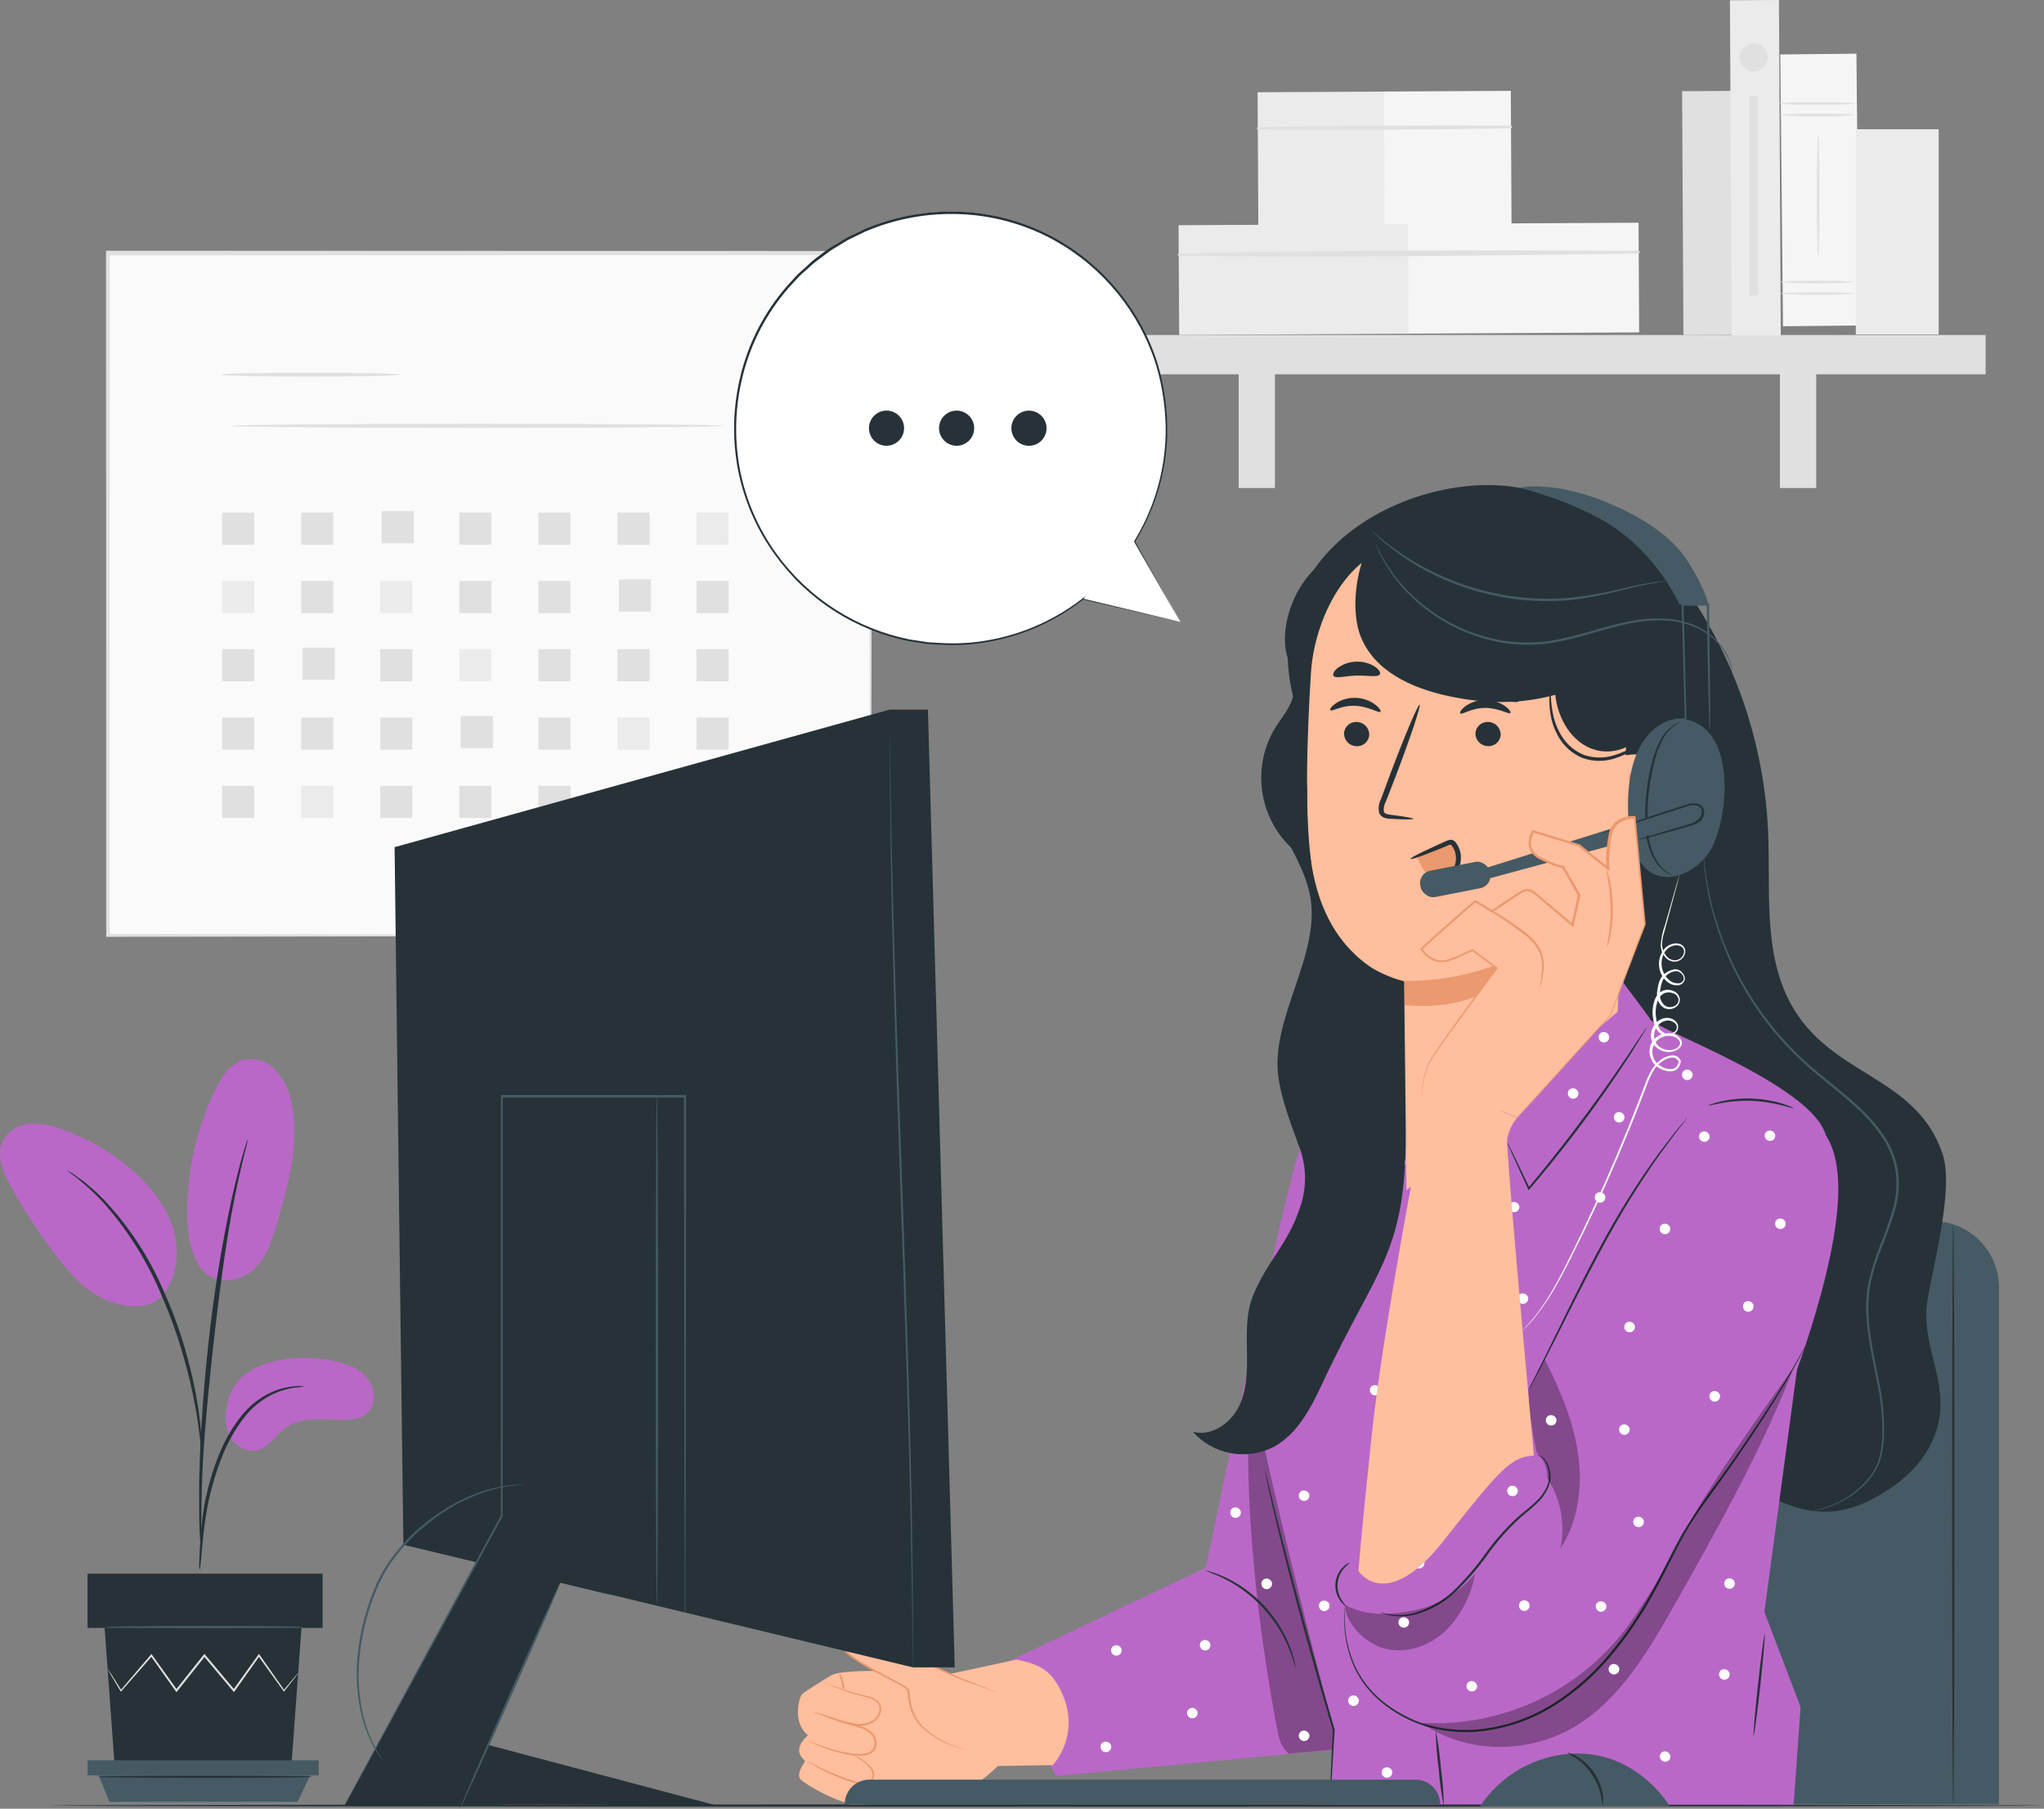 <?xml version="1.0" encoding="UTF-8"?>
<svg id="Layer_2" data-name="Layer 2" xmlns="http://www.w3.org/2000/svg" viewBox="0 0 465.37 411.7">
  <rect x="0" y="0" width="465.37" height="411.7" fill="#808080" stroke="none"/>
  <defs>
    <style>
      .cls-1 {
        opacity: .3;
      }

      .cls-2, .cls-3, .cls-4, .cls-5, .cls-6, .cls-7, .cls-8, .cls-9, .cls-10, .cls-11, .cls-12 {
        stroke-width: 0px;
      }

      .cls-3 {
        fill: #263238;
      }

      .cls-4 {
        fill: #455a64;
      }

      .cls-5 {
        fill: #e0e0e0;
      }

      .cls-6 {
        fill: #ba68c8;
      }

      .cls-7 {
        fill: #fff;
      }

      .cls-8 {
        fill: #ffbe9d;
      }

      .cls-9 {
        fill: #fafafa;
      }

      .cls-10 {
        fill: #ebebeb;
      }

      .cls-11 {
        fill: #eb996e;
      }

      .cls-12 {
        fill: #f5f5f5;
      }
    </style>
  </defs>
  <g id="Layer_1-2" data-name="Layer 1">
    <g>
      <g id="freepik--background-complete--inject-4">
        <rect class="cls-9" x="24.52" y="57.67" width="173.59" height="155.3"/>
        <path class="cls-5" d="M198.11,212.97v-11.2c0-7.29-.06-17.95-.1-31.52-.05-27.14-.12-65.91-.2-112.58l.39.39-173.66.07h0l.46-.46v155.3l-.41-.4,125.55.2,35.42.11h12.62-3.16l-9.29.05-35.32.11-125.82.2h-.41v-.41c0-45.63,0-98.8-.05-155.3v-.46h.48l173.57.07h.4v.39c-.08,46.77-.15,85.63-.2,112.82,0,13.54-.08,24.17-.1,31.44v8.25c0,1.89-.17,2.93-.17,2.93Z"/>
        <path class="cls-5" d="M91.08,85.26c0,.26-9.14.47-20.4.47s-20.41-.21-20.41-.47,9.1-.43,20.41-.43,20.4.18,20.4.43Z"/>
        <path class="cls-5" d="M164.63,96.93c0,.25-25.1.46-56,.46s-56.07-.21-56.07-.46,25.1-.47,56.07-.47,56,.21,56,.47Z"/>
        <rect class="cls-5" x="50.57" y="116.68" width="7.31" height="7.31"/>
        <rect class="cls-5" x="68.57" y="116.68" width="7.31" height="7.31"/>
        <rect class="cls-5" x="86.9" y="116.35" width="7.31" height="7.31"/>
        <rect class="cls-5" x="104.57" y="116.68" width="7.31" height="7.31"/>
        <rect class="cls-5" x="122.58" y="116.68" width="7.31" height="7.31"/>
        <rect class="cls-5" x="140.58" y="116.68" width="7.31" height="7.31"/>
        <rect class="cls-10" x="158.58" y="116.68" width="7.31" height="7.31"/>
        <rect class="cls-10" x="50.57" y="132.23" width="7.31" height="7.31"/>
        <rect class="cls-5" x="68.57" y="132.23" width="7.31" height="7.31"/>
        <rect class="cls-10" x="86.57" y="132.23" width="7.31" height="7.31"/>
        <rect class="cls-5" x="104.57" y="132.23" width="7.31" height="7.31"/>
        <rect class="cls-5" x="122.58" y="132.23" width="7.31" height="7.31"/>
        <rect class="cls-5" x="140.91" y="131.89" width="7.31" height="7.31"/>
        <rect class="cls-5" x="158.58" y="132.23" width="7.31" height="7.31"/>
        <rect class="cls-5" x="50.57" y="147.77" width="7.31" height="7.31"/>
        <rect class="cls-5" x="68.9" y="147.44" width="7.31" height="7.31"/>
        <rect class="cls-5" x="86.57" y="147.77" width="7.31" height="7.31"/>
        <rect class="cls-10" x="104.57" y="147.77" width="7.31" height="7.31"/>
        <rect class="cls-5" x="122.58" y="147.77" width="7.31" height="7.31"/>
        <rect class="cls-5" x="140.58" y="147.77" width="7.31" height="7.31"/>
        <rect class="cls-5" x="158.58" y="147.77" width="7.31" height="7.31"/>
        <rect class="cls-5" x="50.57" y="163.32" width="7.31" height="7.31"/>
        <rect class="cls-5" x="68.57" y="163.32" width="7.31" height="7.31"/>
        <rect class="cls-5" x="86.57" y="163.32" width="7.31" height="7.31"/>
        <rect class="cls-5" x="104.91" y="162.99" width="7.31" height="7.31"/>
        <rect class="cls-5" x="122.58" y="163.32" width="7.31" height="7.31"/>
        <rect class="cls-10" x="140.58" y="163.32" width="7.31" height="7.31"/>
        <rect class="cls-5" x="158.58" y="163.32" width="7.31" height="7.31"/>
        <rect class="cls-5" x="50.57" y="178.87" width="7.31" height="7.31"/>
        <rect class="cls-10" x="68.57" y="178.87" width="7.31" height="7.31"/>
        <rect class="cls-5" x="86.57" y="178.87" width="7.31" height="7.31"/>
        <rect class="cls-5" x="104.57" y="178.87" width="7.31" height="7.31"/>
        <rect class="cls-5" x="122.58" y="178.87" width="7.31" height="7.31"/>
        <rect class="cls-5" x="140.91" y="178.54" width="7.31" height="7.31"/>
        <rect class="cls-5" x="158.58" y="178.87" width="7.31" height="7.31"/>
        <rect class="cls-5" x="383.13" y="20.73" width="11.16" height="55.51" transform="translate(-.26 2.1) rotate(-.31)"/>
        <rect class="cls-10" x="286.41" y="20.92" width="28.89" height="30.64" transform="translate(-.19 1.63) rotate(-.31)"/>
        <rect class="cls-12" x="315.17" y="20.76" width="28.89" height="30.64" transform="translate(-.19 1.78) rotate(-.31)"/>
        <path class="cls-5" d="M286.37,29.48c19.2.16,38.41.07,57.64-.27.17-.03.28-.19.25-.36-.02-.13-.12-.23-.25-.25-19.19-.11-38.44,0-57.63.35-.15.03-.24.17-.21.32.02.11.11.19.21.21h-.01Z"/>
        <rect class="cls-10" x="268.4" y="51.12" width="52.49" height="24.97" transform="translate(-.34 1.6) rotate(-.31)"/>
        <rect class="cls-12" x="320.64" y="50.83" width="52.49" height="24.97" transform="translate(-.34 1.88) rotate(-.31)"/>
        <path class="cls-5" d="M268.37,58.22c34.87.4,69.86,0,104.72-.52.17-.03.28-.19.25-.36-.02-.13-.12-.23-.25-.25-34.87-.18-69.86-.16-104.72.6-.15.03-.24.17-.21.32.02.11.11.19.21.21Z"/>
        <rect class="cls-5" x="248.73" y="76.25" width="203.35" height="8.95"/>
        <rect class="cls-5" x="282.02" y="80.55" width="8.25" height="30.53"/>
        <rect class="cls-5" x="405.25" y="80.55" width="8.26" height="30.53"/>
        <rect class="cls-10" x="394.07" y=".03" width="11.16" height="76.34" transform="translate(-.2 2.16) rotate(-.31)"/>
        <rect class="cls-12" x="405.64" y="12.28" width="17.33" height="61.87" transform="translate(-.41 4.15) rotate(-.57)"/>
        <path class="cls-5" d="M422.37,26.15c-2.88.3-5.78.4-8.67.3-2.89.1-5.78,0-8.66-.3,0-.17,3.88-.3,8.66-.3s8.67.13,8.67.3Z"/>
        <path class="cls-5" d="M422.37,23.55c-2.88.3-5.78.4-8.67.3-2.89.1-5.78,0-8.66-.3,0-.17,3.88-.3,8.66-.3s8.67.13,8.67.3Z"/>
        <path class="cls-5" d="M422.37,66.83c-5.77.4-11.56.4-17.33,0,0-.17,3.88-.3,8.66-.3s8.67.09,8.67.3Z"/>
        <path class="cls-5" d="M422.37,64.19c-5.77.4-11.56.4-17.33,0,0-.17,3.88-.3,8.66-.3s8.67.13,8.67.3Z"/>
        <path class="cls-5" d="M413.94,58.52c-.16,0-.3-6.24-.3-13.94s.14-13.94.3-13.94.3,6.24.3,13.94-.13,13.94-.3,13.94Z"/>
        <rect class="cls-10" x="422.52" y="29.42" width="18.87" height="46.7"/>
        <path class="cls-5" d="M402.48,13.05c0,1.77-1.44,3.21-3.21,3.21-1.77,0-3.21-1.44-3.21-3.21,0-1.77,1.44-3.21,3.21-3.21,0,0,0,0,0,0,1.77,0,3.2,1.44,3.2,3.21Z"/>
        <rect class="cls-5" x="398.28" y="21.87" width="1.98" height="45.42"/>
      </g>
      <g id="freepik--Plant--inject-4">
        <path class="cls-6" d="M57.63,311.66c5.24-2.7,11.4-3.05,17.21-2.09,3.12.52,6.37,1.45,8.5,3.8s2.52,6.47.08,8.48c-1.45,1.2-3.47,1.38-5.35,1.36-4.55-.05-9.6-.85-13.23,1.88-2.08,1.57-3.46,4.16-5.93,4.93s-5.17-.68-6.45-2.87c-1.18-2.28-1.44-4.92-.73-7.39.59-3.47,2.78-6.47,5.9-8.1Z"/>
        <path class="cls-6" d="M45.64,288.52c3.2,4.57,9.42,3.05,12.31.27,2.89-2.78,4.1-6.84,5.21-10.69,2.53-8.81,5.09-18,3.2-27-.45-2.72-1.64-5.26-3.45-7.34-1.86-2.09-4.69-3.04-7.43-2.48-3.14.83-5.08,3.9-6.49,6.83-4.15,8.62-6.33,18.07-6.37,27.64,0,4.45.51,9.12,3,12.8"/>
        <path class="cls-6" d="M36.85,295.08c3.48-4.13,4.14-10.14,2.59-15.31s-5-9.56-9.06-13.15c-4.74-4.21-10.25-7.46-16.23-9.57-2.31-.94-4.81-1.36-7.3-1.24-2.53.14-4.82,1.53-6.13,3.7-1.71,3.26-.07,7.21,1.7,10.44,3.12,5.68,6.69,11.11,10.66,16.23,3.2,4.12,6.86,8.18,11.73,10s9.93,1.65,12.56-1.69"/>
        <path class="cls-3" d="M45.43,357.46c.17-.68.26-1.37.29-2.07.14-1.52.33-3.41.55-5.67.28-2.79.7-5.57,1.27-8.32.74-3.34,1.74-6.62,3-9.81,1.24-3.18,2.92-6.17,5-8.88,1.69-2.2,3.86-4,6.34-5.26,1.69-.82,3.5-1.37,5.36-1.62.7-.03,1.39-.13,2.07-.3-.7-.08-1.4-.08-2.1,0-1.93.15-3.81.63-5.57,1.44-2.61,1.23-4.89,3.05-6.68,5.31-2.17,2.75-3.92,5.8-5.19,9.06-1.29,3.24-2.29,6.59-3,10-.54,2.78-.91,5.59-1.11,8.42-.18,2.41-.24,4.36-.28,5.71-.06.66-.04,1.33.05,1.99Z"/>
        <path class="cls-3" d="M45.82,353.1c.04-.33.04-.67,0-1v-2.76c0-2.39,0-5.85.12-10.12.21-8.55,1-17.75,2.37-30.72,1.34-12.19,3.15-26.39,5.06-35.61.4-2.1.82-4,1.2-5.64s.69-3.09,1-4.25.48-2,.65-2.67c.1-.32.16-.66.17-1-.15.28-.27.59-.34.9-.21.69-.47,1.57-.8,2.64s-.72,2.56-1.13,4.22-.89,3.53-1.34,5.62c-2.35,10.9-4.13,21.91-5.32,33-1.42,13-2.06,24.83-2.12,33.39,0,4.29,0,7.76.15,10.15.07,1.12.13,2,.17,2.75,0,.37.06.74.16,1.1Z"/>
        <path class="cls-3" d="M45.87,330.28c.08-.96.08-1.92,0-2.88-.16-2.61-.46-5.22-.88-7.8-.63-3.83-1.47-7.62-2.53-11.36-1.25-4.59-2.85-9.07-4.78-13.41-3.31-8.03-8.05-15.4-14-21.73-1.03-1.08-2.13-2.1-3.28-3.05-.51-.42-.95-.85-1.41-1.18l-1.27-.88c-.74-.59-1.53-1.12-2.35-1.59-.14.18,3.43,2.29,7.94,7.08,5.73,6.39,10.32,13.71,13.59,21.65,1.89,4.33,3.48,8.78,4.78,13.32,1.24,4.18,2.07,8,2.69,11.25s.94,5.89,1.15,7.73c.05.96.17,1.91.35,2.85Z"/>
        <polygon class="cls-3" points="23.82 370.54 26.1 401.87 66.35 401.87 68.64 370.54 23.82 370.54"/>
        <rect class="cls-3" x="19.93" y="358.19" width="53.51" height="12.35"/>
        <polygon class="cls-4" points="19.93 400.67 19.93 404.09 22.44 404.09 72.56 404.09 72.56 400.67 19.93 400.67"/>
        <polygon class="cls-4" points="24.91 410.12 22.44 404.09 70.64 404.09 67.76 410.12 24.91 410.12"/>
        <path class="cls-5" d="M67.89,380.83c-.05.1-.11.2-.19.28-.16.22-.35.48-.6.8l-2.34,3-.11.14-.1-.14-5.76-8h.33l-5.67,8-.18.25-.2-.23-6.72-8h.39c-.12.14-.25.3-.37.46l-6,7.54-.2.25-.18-.26-5.68-8h.33c-2.79,3.19-5.17,5.89-7,8l-.12.14-.09-.16c-.93-1.54-1.66-2.78-2.19-3.67-.23-.4-.42-.72-.56-1-.08-.11-.14-.23-.18-.35,0,0,.09.1.24.31l.62.94,2.3,3.61h-.22l6.87-8.06.18-.2.15.22,5.73,8h-.4l6-7.55.37-.46.2-.24.19.23c2.36,2.81,4.62,5.52,6.71,8h-.38l5.73-8,.17-.23.16.23,5.64,8.06h-.2l2.44-2.91.65-.76c.15-.21.23-.29.24-.24Z"/>
        <path class="cls-4" d="M69.2,370.33c0,.14-10.09.25-22.52.25s-22.53-.11-22.53-.25,10.08-.25,22.53-.25,22.52.11,22.52.25Z"/>
        <path class="cls-3" d="M71.23,404.43c0,.14-11,.25-24.48.25s-24.48-.11-24.48-.25,11-.25,24.48-.25,24.48.11,24.48.25Z"/>
      </g>
      <g id="freepik--Chair--inject-4">
        <path class="cls-4" d="M346.47,277.94h93.53c8.36,0,15.13,6.77,15.13,15.13h0v117.62h-123.76v-117.62c0-8.34,6.76-15.11,15.1-15.13Z"/>
        <path class="cls-3" d="M444.71,278.62c.15,0,.26,29.55.26,66s-.11,66-.26,66-.26-29.55-.26-66,.12-66,.26-66Z"/>
      </g>
      <g id="freepik--Character--inject-4">
        <path class="cls-3" d="M383.73,133.83c11.38,16.29,17.91,35.48,18.82,55.34.58,13.3-1.21,27.47,5.1,39.19,9.06,16.82,28.65,16.25,34.65,34.38,2.61,7.89-2.2,25.24-3.5,33.45-1.47,9.32,4.23,17.15,2.76,26.48-1.35,8.55-7.75,14.65-15.43,18.63-6.84,3.54-13.16,3.64-20.27.69-13.56-5.61-24.84-11.53-34.49-22.57-13.56-15.5-17.66-37-20-57.43-5.11-45.18-4.07-90.85,3.07-135.75"/>
        <path class="cls-4" d="M412.72,343.9c.14-.05.28-.08.43-.11.29-.07.73-.14,1.29-.31,4.22-1.15,8-3.52,10.86-6.83,1.08-1.26,1.9-2.72,2.42-4.29.5-1.79.78-3.63.85-5.49.07-4.28-.36-8.56-1.3-12.74-.87-4.54-2-9.38-2.34-14.63-.17-2.68.03-5.37.57-8,.63-2.73,1.48-5.41,2.54-8,1.09-2.66,2.04-5.37,2.86-8.13.85-2.82,1.09-5.78.7-8.7-.47-2.9-1.58-5.66-3.25-8.08-1.64-2.35-3.54-4.51-5.67-6.42-4.13-3.86-8.6-7-12.42-10.62-6.81-6.31-12.31-13.9-16.18-22.34-1.5-3.23-2.74-6.57-3.72-10-.48-1.49-.76-2.93-1.1-4.23s-.49-2.52-.71-3.6c-.31-2.19-.55-3.88-.61-5,0-.56-.08-1-.1-1.32s0-.45,0-.45c0,0,0,.15.07.45s.09.75.16,1.31c.09,1.15.36,2.84.7,5,.23,1.08.48,2.28.75,3.59s.64,2.71,1.14,4.2c1,3.39,2.26,6.7,3.77,9.9,3.89,8.36,9.39,15.89,16.17,22.14,3.8,3.54,8.28,6.71,12.45,10.59,2.16,1.94,4.09,4.13,5.75,6.51,1.72,2.48,2.86,5.32,3.33,8.3.4,2.99.16,6.02-.71,8.91-.78,2.84-1.87,5.53-2.88,8.17-1.06,2.56-1.9,5.2-2.54,7.9-.54,2.59-.73,5.25-.57,7.89.27,5.18,1.43,10,2.29,14.57.92,4.22,1.34,8.53,1.24,12.84-.08,1.89-.39,3.76-.9,5.58-.56,1.6-1.41,3.08-2.51,4.37-1.76,2.05-3.91,3.73-6.32,4.95-1.5.8-3.1,1.4-4.75,1.8-.58.15-1.17.26-1.76.32Z"/>
        <path class="cls-6" d="M226.53,379.63l48-22.79s18.69-90.75,22.23-97.56c3.54-6.81,18.3-12.7,18.3-12.7l-2.47,122.88-4.4,28.37-67.68,6.41-13.98-24.61Z"/>
        <path class="cls-8" d="M185.58,401.13c-.27,0-1.6.82-.49,2.93,1.11,2.11,9.25,9.08,11.64,6.65s-1.26-5.39-1.26-5.39l-9.89-4.19Z"/>
        <path class="cls-8" d="M195.81,405.41s9.82,1.24,13.59,2.68c4.11,1.56,9.11.49,12.47-1.78,1.91-1.27,3.69-2.72,5.32-4.34l12.52-.2c3.67-4.3,4.61-10.29,2.44-15.51-.67-1.78-1.64-3.43-2.86-4.89-1.49-1.61-3.84-2.91-7.9-3.61l-14.87,3.21s-23-1.65-27.14.29c0,0-5.15,3.05-6.74,4.33-.6.49-2.43,6.35,1.32,9.4,0,0-3.26,2.59-1.49,4.92l.84,1s-2.19,2.84-1.06,4.08c1.13,1.24,11,7,14.51,5.64,3.51-1.36.61-4.65-.95-5.25"/>
        <path class="cls-11" d="M186.43,389.92c.42.12.82.27,1.22.44.77.29,1.9.71,3.32,1.16.7.23,1.48.46,2.33.68s1.76.41,2.71.72c1.03.28,1.97.85,2.7,1.63.82.88,1.1,2.14.72,3.29-.23.57-.66,1.03-1.21,1.31-.51.25-1.07.41-1.64.46-1.05.06-2.1,0-3.13-.17-1.73-.28-3.43-.72-5.08-1.32-1.41-.5-2.52-1-3.29-1.3-.41-.15-.8-.33-1.17-.56.42.11.83.25,1.23.41.78.28,1.91.71,3.32,1.17,1.63.55,3.3.96,5,1.23.99.16,2,.2,3,.14.52-.05,1.02-.19,1.49-.42.45-.24.81-.63,1-1.1.33-.99.11-2.08-.58-2.86-.68-.73-1.55-1.26-2.51-1.53-.92-.31-1.84-.51-2.68-.75s-1.63-.49-2.33-.73c-1.42-.49-2.53-1-3.29-1.29-.39-.17-.77-.37-1.13-.61Z"/>
        <path class="cls-11" d="M187.31,382.83c.41.12.82.26,1.21.44.78.3,1.9.73,3.3,1.19s3.09,1,5,1.43c1.05.16,2.04.57,2.91,1.18.46.38.76.92.85,1.51.09.6,0,1.2-.25,1.75-.51,1.05-1.45,1.85-2.57,2.18-1.01.33-2.08.41-3.13.25-1.71-.34-3.38-.83-5-1.46l-3.31-1.16c-.41-.13-.81-.29-1.2-.47.42.07.84.18,1.25.32l3.35,1c1.63.58,3.3,1.03,5,1.36.99.14,2,.05,2.95-.26,1.02-.31,1.87-1.04,2.33-2,.49-.93.28-2.08-.49-2.79-.82-.57-1.75-.95-2.74-1.11-1.91-.48-3.6-1-5-1.52-1.4-.52-2.5-1-3.26-1.32-.41-.14-.81-.31-1.2-.52Z"/>
        <path class="cls-11" d="M192.04,384.83c-.2-.65-.36-1.32-.45-2-.23-.65-.39-1.32-.49-2,.48.52.79,1.17.89,1.87.25.69.27,1.43.05,2.13Z"/>
        <path class="cls-8" d="M226.67,385.15l-8.75-3.32s-24.29-11.34-24.7-10.72-1.73.54-1.44,3.5,14.44,8.94,14.89,10-.3,6.22,4.93,9.93,9,3.8,9,3.8"/>
        <path class="cls-11" d="M220.6,398.25h-.23l-.6-.06c-.77-.12-1.53-.31-2.27-.55-2.73-.93-5.25-2.38-7.42-4.27-1.47-1.38-2.51-3.15-3-5.11-.25-1.08-.42-2.17-.52-3.27-.02-.13-.05-.25-.09-.37-.06-.1-.14-.18-.23-.24-.23-.17-.47-.32-.71-.46-.49-.29-1-.57-1.54-.85-2.1-1.13-4.35-2.26-6.61-3.56-1.16-.65-2.28-1.36-3.37-2.13-.56-.39-1.09-.84-1.58-1.32-.26-.25-.49-.53-.67-.84-.1-.17-.17-.36-.2-.55-.02-.18-.02-.36,0-.54-.08-.72.05-1.46.37-2.11.2-.31.46-.57.77-.77.13-.08.24-.18.34-.29l.08-.09s.11-.05.17-.05c.06,0,.11,0,.17,0l.27.07c1.31.4,2.52.93,3.73,1.43,2.4,1,4.69,2,6.87,3,4.37,2,8.27,3.78,11.55,5.32.82.37,1.59.76,2.33,1.08l2.14.84,3.43,1.36,2.16.87.55.24c.13,0,.19.08.19.09s-.07,0-.2-.06l-.57-.19-2.19-.81-3.46-1.23-2.16-.81c-.76-.31-1.53-.69-2.35-1.06l-11.58-5.23c-2.19-1-4.48-2-6.88-3-1.2-.49-2.42-1-3.68-1.41l-.22-.05h-.08v-.1h0c.28.18.07.06.13.1h0c-.12.15-.26.28-.42.38-.27.16-.49.39-.66.65-.28.59-.39,1.24-.32,1.89,0,.31.07.62.21.9.17.28.37.53.6.76.47.47.98.89,1.53,1.27,1.08.78,2.21,1.46,3.33,2.11,2.25,1.3,4.48,2.44,6.59,3.57.53.29,1,.57,1.55.88.26.15.51.31.75.48.15.1.26.23.34.39.05.15.08.3.1.45.09,1.09.26,2.17.49,3.24.46,1.91,1.45,3.64,2.86,5,2.13,1.89,4.6,3.35,7.27,4.33.73.26,1.47.46,2.23.61.26.06.46.08.6.1l.11-.03Z"/>
        <path class="cls-11" d="M193.81,399.39c.32.04.64.13.93.27.82.33,1.59.77,2.29,1.32.49.38.93.81,1.32,1.29.5.54.75,1.26.71,2-.16.84-.79,1.52-1.62,1.75-.84.23-1.72.2-2.54-.08-2.78-.82-5.48-1.9-8.06-3.23-.78-.41-1.53-.85-2.26-1.34-.28-.16-.54-.36-.77-.58.3.12.58.26.85.44.54.31,1.32.74,2.31,1.22,2.58,1.23,5.26,2.27,8,3.1.75.26,1.55.29,2.32.09.69-.18,1.21-.73,1.37-1.42.04-.65-.17-1.29-.6-1.78-.37-.47-.78-.89-1.24-1.27-.92-.72-1.94-1.32-3.01-1.78Z"/>
        <g class="cls-1">
          <path class="cls-2" d="M307.85,397.83c-7.86-26.51-14.79-60.65-22.65-87.16-2.88,24.47.72,56.78,5.22,81,.53,2.84.77,5.62,3,7.49l14.43-1.33"/>
        </g>
        <path class="cls-3" d="M294.98,379.63c-.11,0-.44-1.73-1.51-4.38-.63-1.54-1.38-3.04-2.25-4.46-1.08-1.73-2.32-3.35-3.7-4.86-1.4-1.49-2.93-2.84-4.58-4.05-1.35-.98-2.78-1.84-4.28-2.58-2.56-1.26-4.28-1.72-4.25-1.82.42.05.83.15,1.22.29.47.12.94.27,1.39.46.61.21,1.21.46,1.8.74,1.54.71,3.01,1.55,4.4,2.52,1.69,1.2,3.26,2.57,4.69,4.08,1.4,1.54,2.64,3.22,3.72,5,.86,1.46,1.6,2.98,2.19,4.57.27.67.43,1.3.6,1.85.15.47.27.95.36,1.43.11.4.17.8.2,1.21Z"/>
        <path class="cls-6" d="M309.96,245.34s-25.13,56.15-25.13,66.49,18.83,81.93,18.83,81.93c-.18,2.85-.91,17.12-.91,17.12l105.59.37h0l1.61-22.7-8.24-21.63,8.23-61.15s5.54-35.5,6-45.43c.62-12.42-41.46-26.82-40.31-28.54l-7.26-9.76-41.61,33.79-8.23-23.76-9.86,9.31,1.29,3.96Z"/>
        <path class="cls-6" d="M379.11,260.28c-11.43,19.33-32.34,54.55-32.34,54.55l-37.48,42.74s-2.45,21.71,2.45,28.37,13.31,11.21,13.31,11.21c0,0,9.89,0,22.46-10.51,12.57-10.51,47.24-53.94,47.24-53.94l11.91-14.37s14.2-34.88,11.55-52.63c-1-6.85-3.94-9.69-7.82-12.83-9.77-7.87-24.89-3.4-31.28,7.41Z"/>
        <path class="cls-3" d="M411.07,306.23c-.05.14-.11.27-.18.4-.13.28-.32.65-.55,1.14-.5,1-1.26,2.45-2.3,4.29-2.07,3.69-5.29,8.9-9.49,15.19-2.11,3.14-4.46,6.55-7.05,10.17-2.59,3.62-5.53,7.35-7.95,11.71-2.42,4.36-4.62,9.12-7.27,13.88-2.72,4.93-5.91,9.59-9.53,13.91-3.62,4.34-7.87,8.1-12.62,11.16-4.45,2.84-9.42,4.76-14.62,5.66-4.71.84-9.54.63-14.16-.6-2.09-.56-4.11-1.38-6-2.43-1.76-.93-3.42-2.05-4.94-3.34-1.39-1.15-2.64-2.47-3.72-3.93-.97-1.29-1.79-2.69-2.46-4.16-1.03-2.37-1.7-4.88-2-7.44-.17-1.62-.23-3.24-.17-4.87,0-.54.06-1,.08-1.27-.01-.14-.01-.29,0-.43.01.14.01.29,0,.43v1.27c-.02,1.62.07,3.23.26,4.84.34,2.54,1.04,5.01,2.08,7.35.67,1.44,1.5,2.81,2.46,4.08,1.07,1.43,2.31,2.72,3.7,3.85,1.51,1.26,3.15,2.36,4.89,3.27,1.87,1.02,3.85,1.82,5.91,2.37,4.57,1.19,9.35,1.38,14,.54,5.13-.9,10.03-2.81,14.42-5.62,4.71-3.04,8.92-6.77,12.51-11.07,3.6-4.29,6.77-8.92,9.47-13.82,2.65-4.73,4.79-9.53,7.3-13.87,2.45-4.05,5.12-7.97,8-11.73,2.6-3.6,5-7,7.09-10.12,4.24-6.25,7.5-11.43,9.62-15.08,1.07-1.83,1.86-3.26,2.38-4.24l.61-1.12c.06-.13.14-.26.23-.37Z"/>
        <path class="cls-3" d="M307.37,355.66c0,.07-.53.4-1.22,1.17-1.89,2.01-2.17,5.04-.68,7.36.53.88,1,1.31,1,1.37s-.63-.28-1.29-1.16c-1.79-2.42-1.47-5.79.73-7.83.39-.44.89-.76,1.46-.91Z"/>
        <path class="cls-3" d="M314.3,367c.2.03.4.07.59.14l.7.19,1,.18c2.08.27,4.19.08,6.18-.58,2.96-.99,5.68-2.58,8-4.68,2.75-2.64,5.25-5.54,7.45-8.65,2.24-3.14,4.82-6.02,7.69-8.59,1.36-1.14,2.69-2.15,3.8-3.24,1.06-.97,1.91-2.14,2.5-3.45.81-1.94.59-4.15-.57-5.9-.48-.59-1.1-1.06-1.81-1.35.2.04.39.09.58.17.54.24,1.01.6,1.39,1.06,1.29,1.79,1.57,4.11.76,6.16-.6,1.36-1.46,2.6-2.54,3.62-1.13,1.12-2.47,2.16-3.8,3.3-2.82,2.57-5.37,5.43-7.58,8.54-2.23,3.14-4.76,6.05-7.56,8.7-2.36,2.11-5.14,3.69-8.16,4.66-2.05.64-4.22.79-6.33.43l-1-.23c-.28-.08-.51-.18-.69-.24-.21-.06-.41-.14-.6-.24Z"/>
        <path class="cls-3" d="M384.2,254.34c-.13.21-.27.41-.42.6-.33.42-.75,1-1.28,1.67-1.14,1.42-2.71,3.54-4.63,6.18-4.89,6.94-9.35,14.17-13.33,21.67-4.72,8.76-8.62,16.89-11.61,22.69-1.48,2.91-2.7,5.25-3.59,6.85l-.97,1.83c-.11.22-.24.43-.39.62.08-.23.17-.46.29-.67l.94-1.89,3.43-6.91c2.9-5.85,6.76-14,11.48-22.78,3.99-7.52,8.5-14.75,13.5-21.64,2-2.61,3.57-4.71,4.76-6.09l1.36-1.61c.13-.19.29-.36.46-.52Z"/>
        <g class="cls-1">
          <path class="cls-2" d="M306.17,365.27c4.87,2.64,10.23,2.36,15.67,1.3,5.49-1.1,10.44-4.06,14-8.38-.82,4.81-3.08,9.27-6.47,12.78-3.46,3.39-8.48,5.35-13.24,4.48s-9.58-5.35-10-10.18"/>
        </g>
        <g class="cls-1">
          <path class="cls-2" d="M352.27,336.41c3.09,4.77,4.17,10.56,3,16.12,4.13-6.32,5.1-14.32,4-21.79s-4.15-14.52-7.53-21.27c0,0-3.72,6.3-3.76,7-.18,3.64,1.16,10.48,1.86,14.05,1.9,1.82,2.75,4.47,2.27,7.06"/>
        </g>
        <g class="cls-1">
          <path class="cls-2" d="M322.69,391.43c9.94,7.75,24.69,8.11,35.56,1.75,10.47-6.13,16.92-17.17,22.9-27.72,9.27-16.34,20.57-36.55,27.19-54.13,0,0-18.55,25.31-24.14,36.22-3.73,7.38-7.96,14.49-12.66,21.28-10.82,15.57-28.95,24.4-47.88,23.33"/>
        </g>
        <path class="cls-3" d="M302.75,410.83c-.02-.1-.02-.21,0-.31v-.91c0-.85.07-2,.13-3.47.14-3,.33-7.3.57-12.43v.12c-1.79-6-3.89-13.28-6.07-21.14-2.88-10.42-5.31-19.9-6.95-26.79-.81-3.44-1.45-6.24-1.85-8.18-.19-.93-.34-1.68-.45-2.23-.06-.26-.1-.52-.13-.79.1.25.18.5.23.76l.55,2.22c.49,2,1.17,4.74,2,8.13,1.73,6.87,4.22,16.33,7.1,26.74,2.17,7.86,4.24,15.14,6,21.15v.07c-.31,5.13-.57,9.4-.76,12.44-.1,1.45-.18,2.61-.24,3.46,0,.36-.06.66-.08.9,0,.09-.02.18-.05.26Z"/>
        <path class="cls-3" d="M408.37,252.29c0,.08-1.08-.3-2.81-.73-2.26-.57-4.57-.9-6.89-1-2.33-.06-4.65.12-6.94.54-1.76.33-2.83.63-2.85.55.22-.14.47-.25.72-.32.67-.23,1.36-.43,2.05-.59,2.29-.54,4.65-.77,7-.7,2.37.07,4.72.45,7,1.12.68.2,1.35.44,2,.72.5.25.72.37.72.41Z"/>
        <path class="cls-3" d="M374.94,233.83c-.07.18-.16.36-.27.52l-.85,1.43c-.75,1.24-1.86,3-3.27,5.19-2.83,4.33-6.88,10.24-11.67,16.52-3.85,5.07-7.58,9.62-10.63,13.18l-.22.25-.13-.3c-1.46-3.18-2.66-5.82-3.53-7.73-.39-.88-.7-1.6-.95-2.15-.12-.25-.22-.5-.29-.77.16.23.3.47.41.72.27.54.61,1.24,1.05,2.1.91,1.89,2.17,4.5,3.68,7.66l-.34-.05c3-3.6,6.69-8.16,10.54-13.22,4.78-6.28,8.86-12.14,11.77-16.42l3.41-5.09.93-1.38c.1-.17.22-.32.36-.46Z"/>
        <path class="cls-3" d="M399.25,395.1c-.15,0,.31-5.21,1-11.6s1.4-11.55,1.54-11.53-.32,5.2-1,11.59c-.68,6.39-1.42,11.55-1.54,11.54Z"/>
        <path class="cls-3" d="M326.87,393.73c.57,2.88.97,5.79,1.19,8.72.4,2.91.63,5.84.67,8.77-.56-2.88-.96-5.79-1.19-8.72-.39-2.91-.62-5.84-.67-8.77Z"/>
        <path class="cls-7" d="M380.28,279.52c-.17-.69-.86-1.11-1.55-.94-.14.03-.27.09-.39.17l-.07.06c-.5.44-.54,1.21-.1,1.71.44.5,1.21.54,1.71.1.31-.27.45-.69.39-1.1h.01Z"/>
        <path class="cls-7" d="M369.85,254.1c-.17-.69-.86-1.11-1.55-.94-.14.03-.27.09-.39.17l-.06.06c-.5.44-.54,1.21-.1,1.71.44.5,1.21.54,1.71.1.31-.27.45-.69.39-1.1Z"/>
        <path class="cls-7" d="M345.92,274.57c-.17-.69-.86-1.11-1.55-.94-.14.03-.27.09-.39.17h-.06c-.5.44-.54,1.21-.1,1.71s1.21.54,1.71.1c.31-.27.45-.68.39-1.09v.05Z"/>
        <path class="cls-7" d="M320.05,264.29c-.16-.68-.85-1.1-1.53-.94-.14.03-.28.09-.4.17l-.07.06c-.5.44-.54,1.21-.1,1.71.44.5,1.21.54,1.71.1.31-.27.45-.69.39-1.1Z"/>
        <path class="cls-7" d="M315.48,254.16c-.17-.69-.86-1.11-1.55-.94-.14.03-.27.09-.39.17l-.07.06c-.51.44-.56,1.21-.12,1.72.44.51,1.21.56,1.72.12.32-.28.48-.71.4-1.13h.01Z"/>
        <path class="cls-7" d="M317.47,242.46c-.17-.69-.86-1.11-1.55-.94-.14.03-.27.09-.39.17l-.07.05c-.5.44-.54,1.21-.1,1.71s1.21.54,1.71.1c.31-.27.45-.68.39-1.09h.01Z"/>
        <path class="cls-7" d="M303.14,258.56c-.17-.69-.86-1.11-1.55-.94-.14.03-.27.09-.39.17l-.07.05c-.5.44-.54,1.21-.1,1.71s1.21.54,1.71.1c.31-.27.45-.68.39-1.09h.01Z"/>
        <path class="cls-7" d="M336.37,263.2c-.16-.68-.85-1.1-1.53-.94-.14.03-.28.09-.4.17l-.07.06c-.5.44-.54,1.21-.1,1.71.44.5,1.21.54,1.71.1.31-.27.45-.69.39-1.1Z"/>
        <path class="cls-7" d="M308.23,284.07c-.17-.69-.86-1.11-1.55-.94-.14.03-.27.09-.39.17h-.07c-.5.44-.54,1.21-.1,1.71s1.21.54,1.71.1c.31-.27.45-.68.39-1.09v.05Z"/>
        <path class="cls-7" d="M282.51,344.09c-.17-.69-.86-1.11-1.55-.94-.14.03-.27.09-.39.17l-.06.05c-.5.44-.54,1.21-.1,1.71s1.21.54,1.71.1c.31-.27.45-.68.39-1.09Z"/>
        <path class="cls-7" d="M291.69,309.47c-.17-.69-.86-1.11-1.55-.94-.14.03-.27.09-.39.17l-.07.06c-.5.44-.54,1.21-.1,1.71.44.5,1.21.54,1.71.1.31-.27.45-.69.39-1.1h.01Z"/>
        <path class="cls-7" d="M359.37,248.69c-.17-.69-.86-1.11-1.55-.94-.14.03-.27.09-.39.17l-.07.05c-.5.44-.54,1.21-.1,1.71s1.21.54,1.71.1c.31-.27.45-.68.39-1.09h.01Z"/>
        <path class="cls-7" d="M391.61,317.61c-.17-.69-.86-1.11-1.55-.94-.14.03-.27.09-.39.17l-.07.06c-.51.44-.56,1.21-.12,1.72.44.51,1.21.56,1.72.12.32-.28.48-.71.4-1.13h.01Z"/>
        <path class="cls-7" d="M404.18,258.3c-.16-.68-.85-1.1-1.53-.94-.14.03-.28.09-.4.17l-.07.05c-.5.44-.54,1.21-.1,1.71s1.21.54,1.71.1c.31-.27.45-.68.39-1.09Z"/>
        <path class="cls-7" d="M399.25,297.14c-.17-.69-.86-1.11-1.55-.94-.14.03-.27.09-.39.17l-.07.06c-.51.44-.56,1.21-.12,1.72.44.51,1.21.56,1.72.12.32-.28.48-.71.4-1.13h.01Z"/>
        <path class="cls-7" d="M371.04,325.19c-.17-.69-.86-1.11-1.55-.94-.14.03-.27.09-.39.17l-.07.06c-.5.44-.54,1.21-.1,1.71.44.5,1.21.54,1.71.1.31-.27.45-.69.39-1.1h.01Z"/>
        <path class="cls-7" d="M372.23,301.83c-.17-.69-.86-1.11-1.55-.94-.14.03-.27.09-.39.17l-.07.06c-.51.44-.56,1.21-.12,1.72.44.51,1.21.56,1.72.12.32-.28.48-.71.4-1.13h.01Z"/>
        <path class="cls-7" d="M389.24,258.5c-.16-.68-.85-1.1-1.53-.94-.14.03-.28.09-.4.17l-.07.06c-.5.44-.54,1.21-.1,1.71.44.5,1.21.54,1.71.1.31-.27.45-.69.39-1.1Z"/>
        <path class="cls-7" d="M366.37,235.88c-.16-.68-.85-1.1-1.53-.94-.14.03-.28.09-.4.17l-.07.05c-.5.44-.54,1.21-.1,1.71s1.21.54,1.71.1c.31-.27.45-.68.39-1.09Z"/>
        <path class="cls-7" d="M365.5,272.35c-.16-.68-.84-1.11-1.52-.95-.15.03-.29.1-.42.18l-.06.05c-.5.44-.54,1.21-.1,1.71s1.21.54,1.71.1c.31-.27.45-.68.39-1.09Z"/>
        <path class="cls-7" d="M336.26,383.6c-.17-.68-.87-1.09-1.55-.92-.12.03-.24.08-.34.15l-.07.05c-.5.44-.54,1.21-.1,1.71s1.21.54,1.71.1c.31-.27.45-.68.39-1.09h-.04Z"/>
        <path class="cls-7" d="M302.71,365.3c-.17-.69-.86-1.11-1.55-.94-.14.03-.27.09-.39.17l-.07.06c-.5.44-.54,1.21-.1,1.71.44.5,1.21.54,1.71.1.31-.27.45-.69.39-1.1h.01Z"/>
        <path class="cls-7" d="M275.58,374.27c-.17-.69-.86-1.11-1.55-.94-.14.03-.27.09-.39.17l-.06.05c-.5.44-.54,1.21-.1,1.71s1.21.54,1.71.1c.31-.27.45-.68.39-1.09Z"/>
        <path class="cls-7" d="M272.68,389.72c-.17-.69-.86-1.11-1.55-.94-.14.03-.27.09-.39.17l-.07.05c-.5.44-.54,1.21-.1,1.71s1.21.54,1.71.1c.31-.27.45-.68.39-1.09h.01Z"/>
        <path class="cls-7" d="M298.11,394.89c-.17-.69-.86-1.11-1.55-.94-.14.03-.27.09-.39.17l-.06.06c-.5.44-.54,1.21-.1,1.71.44.5,1.21.54,1.71.1.31-.27.45-.69.39-1.1Z"/>
        <path class="cls-7" d="M289.61,360.29c-.17-.69-.86-1.11-1.55-.94-.14.03-.27.09-.39.17l-.07.06c-.51.44-.56,1.21-.12,1.72.44.51,1.21.56,1.72.12.32-.28.48-.71.4-1.13h.01Z"/>
        <path class="cls-7" d="M320.81,369.09c-.16-.68-.84-1.11-1.52-.95-.15.03-.29.1-.42.18l-.06.05c-.5.44-.54,1.21-.1,1.71s1.21.54,1.71.1c.31-.27.45-.68.39-1.09Z"/>
        <path class="cls-7" d="M394.98,360.24c-.15-.68-.83-1.11-1.51-.95-.15.03-.29.1-.42.18l-.07.05c-.5.44-.54,1.21-.1,1.71s1.21.54,1.71.1c.31-.27.45-.68.39-1.09Z"/>
        <path class="cls-7" d="M349.09,404.21c-.17-.69-.86-1.11-1.55-.94-.14.03-.27.09-.39.17l-.07.06c-.5.44-.54,1.21-.1,1.71.44.5,1.21.54,1.71.1.31-.27.45-.69.39-1.1h.01Z"/>
        <path class="cls-7" d="M368.66,379.73c-.16-.68-.85-1.1-1.53-.94-.14.03-.28.09-.4.17l-.07.06c-.5.44-.54,1.21-.1,1.71.44.5,1.21.54,1.71.1.31-.27.45-.69.39-1.1Z"/>
        <path class="cls-7" d="M380.29,399.64c-.15-.69-.84-1.12-1.53-.97-.14.03-.27.08-.39.16l-.06.06c-.5.44-.54,1.21-.1,1.71.44.5,1.21.54,1.71.1.31-.27.45-.69.39-1.1l-.02.04Z"/>
        <path class="cls-7" d="M347.94,295.38c-.17-.69-.86-1.11-1.55-.94-.14.03-.27.09-.39.17l-.07.06c-.5.44-.54,1.21-.1,1.71.44.5,1.21.54,1.71.1.31-.27.45-.69.39-1.1h.01Z"/>
        <path class="cls-7" d="M374.27,346.21c-.17-.69-.86-1.11-1.55-.94-.14.03-.27.09-.39.17l-.07.05c-.5.44-.54,1.21-.1,1.71s1.21.54,1.71.1c.31-.27.45-.68.39-1.09h.01Z"/>
        <path class="cls-7" d="M365.73,365.46c-.17-.69-.86-1.11-1.55-.94-.14.03-.27.09-.39.17l-.07.05c-.5.44-.54,1.21-.1,1.71s1.21.54,1.71.1c.31-.27.45-.68.39-1.09h.01Z"/>
        <path class="cls-7" d="M393.8,380.92c-.17-.69-.86-1.11-1.55-.94-.14.03-.27.09-.39.17l-.07.06c-.5.44-.54,1.21-.1,1.71.44.5,1.21.54,1.71.1.31-.27.45-.69.39-1.1h.01Z"/>
        <path class="cls-7" d="M316.99,403.25c-.16-.68-.84-1.11-1.52-.95-.15.03-.29.1-.42.18l-.07.05c-.5.44-.54,1.21-.1,1.71s1.21.54,1.71.1c.31-.27.45-.68.39-1.09h.01Z"/>
        <path class="cls-7" d="M252.99,397.4c-.17-.69-.86-1.11-1.55-.94-.14.03-.27.09-.39.17l-.07.06c-.51.44-.56,1.21-.12,1.72.44.51,1.21.56,1.72.12.32-.28.48-.71.4-1.13h.01Z"/>
        <path class="cls-7" d="M309.37,386.89c-.17-.69-.86-1.11-1.55-.94-.14.03-.27.09-.39.17l-.07.06c-.51.44-.56,1.21-.12,1.72.44.51,1.21.56,1.72.12.32-.28.48-.71.4-1.13h.01Z"/>
        <path class="cls-7" d="M255.37,375.46c-.16-.68-.84-1.11-1.52-.95-.15.03-.29.1-.42.18l-.06.05c-.5.44-.54,1.21-.1,1.71s1.21.54,1.71.1c.31-.27.45-.68.39-1.09Z"/>
        <path class="cls-7" d="M345.57,339.16c-.17-.69-.86-1.11-1.55-.94-.14.03-.27.09-.39.17l-.07.05c-.5.44-.54,1.21-.1,1.71s1.21.54,1.71.1c.31-.27.45-.68.39-1.09h.01Z"/>
        <path class="cls-7" d="M326.69,284.07c-.17-.69-.86-1.11-1.55-.94-.14.03-.27.09-.39.17h-.07c-.5.44-.54,1.21-.1,1.71s1.21.54,1.71.1c.31-.27.45-.68.39-1.09v.05Z"/>
        <path class="cls-7" d="M321.97,331.83c-.17-.69-.86-1.11-1.55-.94-.14.03-.27.09-.39.17l-.06.06c-.5.44-.54,1.21-.1,1.71.44.5,1.21.54,1.71.1.31-.27.45-.69.39-1.1Z"/>
        <path class="cls-7" d="M314.29,316.26c-.17-.69-.86-1.11-1.55-.94-.14.03-.27.09-.39.17h-.06c-.5.44-.54,1.21-.1,1.71s1.21.54,1.71.1c.31-.27.45-.68.39-1.09v.05Z"/>
        <path class="cls-7" d="M348.26,365.24c-.17-.69-.86-1.11-1.55-.94-.14.03-.27.09-.39.17l-.07.06c-.51.44-.56,1.21-.12,1.72.44.51,1.21.56,1.72.12.32-.28.48-.71.4-1.13h.01Z"/>
        <path class="cls-7" d="M324.31,355.63c-.14-.69-.82-1.13-1.5-.98-.16.03-.3.09-.44.18l-.07.06c-.5.44-.54,1.21-.1,1.71.44.5,1.21.54,1.71.1.31-.27.45-.69.39-1.1v.03Z"/>
        <path class="cls-7" d="M334.56,302.88c-.16-.68-.85-1.1-1.53-.94-.14.03-.28.09-.4.17l-.07.05c-.5.44-.54,1.21-.1,1.71s1.21.54,1.71.1c.31-.27.45-.68.39-1.09Z"/>
        <path class="cls-7" d="M298.11,340.23c-.17-.69-.86-1.11-1.55-.94-.14.03-.27.09-.39.17l-.06.06c-.5.44-.54,1.21-.1,1.71.44.5,1.21.54,1.71.1.31-.27.45-.69.39-1.1Z"/>
        <path class="cls-7" d="M354.37,323.09c-.17-.69-.86-1.11-1.55-.94-.14.03-.27.09-.39.17l-.07.05c-.5.44-.54,1.21-.1,1.71s1.21.54,1.71.1c.31-.27.45-.68.39-1.09h.01Z"/>
        <path class="cls-7" d="M406.56,278.33c-.17-.69-.86-1.11-1.55-.94-.14.03-.27.09-.39.17l-.07.06c-.5.44-.54,1.21-.1,1.71.44.5,1.21.54,1.71.1.31-.27.45-.69.39-1.1h.01Z"/>
        <path class="cls-7" d="M385.37,244.44c-.17-.69-.86-1.11-1.55-.94-.14.03-.27.09-.39.17l-.07.06c-.5.44-.54,1.21-.1,1.71.44.5,1.21.54,1.71.1.31-.27.45-.69.39-1.1h.01Z"/>
        <path class="cls-7" d="M344.31,248.69c-.17-.69-.86-1.11-1.55-.94-.14.03-.27.09-.39.17l-.07.05c-.5.44-.54,1.21-.1,1.71s1.21.54,1.71.1c.31-.27.45-.68.39-1.09h.01Z"/>
        <path class="cls-3" d="M302.42,127.04c-7.87,5-11,15.51-9.52,21.72.76,3.13,2.18,6.28,1.56,9.43-.53,2.73-2.5,4.92-4,7.28-6.39,10.28-3.25,23.8,7.03,30.19,6.13,3.81,13.75,4.36,20.37,1.47"/>
        <path class="cls-3" d="M297.76,168.03c-19.16-42.14,26.42-63.31,51.28-56.29,23.37,6.6,33.34,18.23,37.19,33.86,3.85,15.63,3.66,32.58-2.47,47.47-3,7.34-8.46,14.8-16.35,15.72"/>
        <path class="cls-8" d="M320.21,270.94c-.33-20.14-.57-47.79-.57-47.68s-17.27-2.87-20.9-25.43c-1.78-11.23-1.21-29.64-.27-44.69.86-13.55,9.83-30.17,23.33-28.74l42.15,10.65c4.1.43,7.19,3.94,7.1,8.06h0l-2.74,87.17"/>
        <path class="cls-3" d="M306.01,166.91c-.03,1.56,1.18,2.86,2.74,2.93,1.51.14,2.85-.97,2.99-2.48,0-.03,0-.05,0-.08.03-1.56-1.18-2.86-2.74-2.94-1.52-.14-2.86.98-2.99,2.5,0,.02,0,.04,0,.07Z"/>
        <path class="cls-3" d="M335.93,166.91c-.03,1.55,1.19,2.85,2.74,2.92,1.51.14,2.85-.97,2.99-2.48,0-.03,0-.05,0-.08.03-1.56-1.18-2.86-2.74-2.93-1.51-.14-2.85.97-2.99,2.48,0,.03,0,.06,0,.09Z"/>
        <path class="cls-3" d="M302.89,161.65c.35.39,2.6-1.16,5.71-1s5.34,1.74,5.7,1.37c.17-.16-.18-.85-1.15-1.61-1.31-.98-2.9-1.53-4.54-1.57-1.62-.06-3.22.4-4.56,1.31-.98.68-1.33,1.32-1.16,1.5Z"/>
        <path class="cls-3" d="M332.47,162.39c.36.38,2.55-1.26,5.66-1.26s5.41,1.54,5.74,1.16c.17-.17-.2-.85-1.2-1.57-1.35-.93-2.96-1.42-4.6-1.4-1.62,0-3.2.52-4.5,1.48-.96.74-1.28,1.42-1.1,1.59Z"/>
        <path class="cls-3" d="M321.79,186.39c0-.18-1.92-.51-5.06-.92-.8-.08-1.55-.24-1.68-.78-.07-.82.11-1.65.53-2.36.74-1.92,1.53-3.94,2.35-6.06,3.27-8.62,5.63-15.72,5.28-15.85s-3.28,6.76-6.54,15.39l-2.26,6.1c-.5.96-.65,2.06-.41,3.12.24.57.72.99,1.31,1.16.44.12.89.19,1.35.19,3.16.17,5.12.18,5.13,0Z"/>
        <path class="cls-11" d="M319.64,223.26c10.63.16,21.1-2.63,30.24-8.06,0,0-7.64,15.7-30.24,13.59v-5.53Z"/>
        <path class="cls-3" d="M331.7,157.96c.3.85,3.42.44,7.07.89,3.65.45,6.61,1.43,7.1.67.22-.36-.3-1.16-1.49-2-3.23-2.04-7.21-2.47-10.8-1.19-1.34.56-2.02,1.23-1.88,1.63Z"/>
        <path class="cls-3" d="M303.61,153.83c.55.71,2.7,0,5.28-.06s4.77.48,5.27-.26c.22-.36-.12-1.07-1.08-1.74-1.27-.82-2.77-1.23-4.29-1.16-1.52.03-2.99.53-4.21,1.42-.91.71-1.21,1.44-.97,1.8Z"/>
        <path class="cls-8" d="M367.18,172.83c.33-.16,12.09-5.36,12.23,8.16s-13.47,10.87-13.5,10.48,1.27-18.64,1.27-18.64Z"/>
        <path class="cls-11" d="M369.99,186.29c.06,0,.24.16.64.34.57.22,1.19.22,1.76,0,1.42-.54,2.6-2.82,2.64-5.26.03-1.16-.21-2.31-.69-3.36-.26-.86-.93-1.53-1.79-1.79-.56-.14-1.14.13-1.38.66-.18.38-.09.65-.16.67s-.3-.22-.19-.78c.07-.33.25-.63.52-.85.37-.29.84-.42,1.3-.36,1.13.21,2.07,1,2.48,2.07.59,1.16.88,2.46.86,3.76-.06,2.72-1.43,5.29-3.38,5.87-.73.22-1.53.1-2.16-.33-.42-.31-.49-.62-.45-.64Z"/>
        <path class="cls-3" d="M317.3,117.71c-7.52,3.89-10.62,19.27-7.51,27.15s11.5,11.72,19.77,13.53c8.27,1.81,16.38,2,24.54-.24.56,5.48,3.85,11.11,9.17,12.56,7.05,1.91,14.15-4.54,15.72-11.67,1.57-7.13-.79-14.47-3.11-21.4"/>
        <path class="cls-3" d="M376.95,166.76s-.34.4-1.05,1c-.99.84-2.03,1.62-3.11,2.35-1.61,1.11-3.39,1.97-5.26,2.55-2.34.74-4.85.7-7.17-.11-2.28-.92-4.19-2.57-5.43-4.69-1-1.69-1.67-3.57-1.95-5.52-.2-1.3-.27-2.61-.21-3.92-.02-.48.04-.96.17-1.42.15,0,0,2.05.58,5.24.34,1.85,1.02,3.63,2,5.24,1.19,1.95,2.97,3.48,5.09,4.34,2.17.75,4.51.8,6.71.14,1.82-.53,3.55-1.3,5.15-2.31,2.78-1.74,4.4-3,4.48-2.89Z"/>
        <path class="cls-11" d="M322.71,195.07c.4,1.17.96,2.28,1.68,3.29.73,1.02,1.86,1.68,3.11,1.81,1.34,0,2.59-.69,3.32-1.81.7-1.13,1.02-2.45.92-3.78-.05-1.19-.6-2.61-1.78-2.75-.5-.02-.99.09-1.43.32l-6.22,2.52"/>
        <path class="cls-3" d="M325.19,200.18c0-.19,1.4.36,3.32-.41,1.09-.42,1.98-1.23,2.51-2.27.6-1.28.63-2.76.08-4.07-.14-.33-.33-.64-.54-.93-.25-.26-.21-.25-.47-.21s-.67.26-1,.39l-1,.42c-1.33.54-2.54,1-3.55,1.39-2,.76-3.33,1.16-3.39,1s1.12-.8,3.08-1.74c1-.47,2.15-1,3.46-1.61l1-.45c.37-.15.64-.31,1.14-.47.3-.1.62-.1.92,0,.27.12.51.3.69.54,1.36,1.77,1.56,4.18.51,6.15-.67,1.24-1.81,2.16-3.16,2.55-.87.29-1.8.32-2.69.11-.64-.11-.93-.32-.91-.39Z"/>
        <path class="cls-4" d="M382.37,163.56c-1.38-.1-12.55,1.35-11.67,22.1.82,19.39,14.42,15.12,18.76,7.82,4.08-6.91,6.46-28.97-7.09-29.92Z"/>
        <path class="cls-4" d="M389.24,166.01c-.03-.18-.05-.36-.05-.54,0-.41,0-.93-.06-1.59,0-1.43-.1-3.43-.17-5.91-.1-5.09-.24-12.18-.41-20.35l.25.24h-5.75l.26-.26c0,1.54.08,3.17.13,4.83.19,7.78.37,15,.52,21.11v.18h-.17c-2.36.54-4.46,1.9-5.93,3.82-1.11,1.49-1.92,3.19-2.37,5-.3,1.16-.5,2.35-.61,3.55,0,.41-.05.73-.06.94s0,.33,0,.33c-.01-.11-.01-.22,0-.33v-.95c.05-1.21.22-2.42.5-3.6.42-1.86,1.21-3.62,2.33-5.16,1.51-2,3.67-3.42,6.11-4l-.17.22c-.17-6.07-.38-13.32-.6-21.11-.05-1.65-.09-3.28-.13-4.83v-.27h6.27v.25c.09,8.18.17,15.26.23,20.36v7.49c-.01.2-.05.39-.12.58Z"/>
        <path class="cls-4" d="M382.37,137.61s-5.84-13.66-19.75-20.41c-5.32-2.65-10.91-4.72-16.67-6.18,0,0,8.12-1.92,21.25,3.92,6,2.66,12,6.11,16,11.3,2.52,3.29,5.68,9.72,5.67,11.37h-6.5Z"/>
        <path class="cls-7" d="M346.37,303.08s.08-.1.25-.27.43-.43.75-.78c.96-1.02,1.86-2.08,2.7-3.2,1.33-1.79,2.55-3.66,3.65-5.6,1.3-2.27,2.66-4.95,4.13-7.94,2.95-6,6.36-13.22,9.9-21.52,1.76-4.15,3.56-8.56,5.36-13.21l1.34-3.52c.42-1.23.96-2.42,1.61-3.55.69-1.17,1.7-2.13,2.9-2.76.61-.34,1.3-.51,2-.51.38.03.75.16,1.06.38.3.24.53.55.67.9v.15c-.09.48-.27.93-.54,1.33-.3.42-.75.71-1.25.82-.96.13-1.94-.05-2.79-.51-1.84-.86-2.86-2.86-2.47-4.85.2-.99.79-1.87,1.63-2.44.83-.58,1.83-.86,2.84-.81,1.06,0,2.05.55,2.62,1.45.29.52.25,1.15-.1,1.63-.33.42-.77.74-1.27.92-1.72.65-3.67.1-4.79-1.36-.53-.73-.76-1.63-.65-2.52.09-.87.44-1.69,1-2.36.57-.67,1.37-1.12,2.25-1.24.9-.12,1.8.19,2.43.84.32.34.49.8.48,1.27-.01.47-.22.92-.58,1.23-.66.6-1.57.84-2.44.66-.84-.22-1.55-.79-1.95-1.56-.39-.72-.64-1.5-.73-2.31-.28-1.57-.1-3.19.53-4.66.35-.75.96-1.35,1.71-1.69.77-.29,1.62-.26,2.37.08.8.29,1.37,1,1.47,1.85.04.87-.47,1.67-1.27,2-.72.37-1.58.37-2.3,0-.68-.39-1.19-1.02-1.43-1.76-.23-.7-.27-1.45-.13-2.18.08-.71.23-1.41.46-2.08.23-.69.65-1.31,1.21-1.77.55-.44,1.2-.76,1.89-.93.36-.1.74-.1,1.1,0,.34.12.66.32.91.58.25.25.46.55.59.88.15.36.15.75,0,1.11-.33.67-1.04,1.07-1.79,1-.68,0-1.33-.23-1.88-.63-1.04-.76-1.75-1.89-2-3.15-.26-1.25-.07-2.55.55-3.66.27-.53.66-1,1.13-1.37.47-.35,1.01-.59,1.59-.69.58-.12,1.18-.03,1.7.24.52.28.87.81.92,1.41,0,1.13-.78,2.12-1.88,2.4-1.02.22-2.08-.17-2.72-1-.6-.72-.95-1.62-1-2.56.09-1.64.42-3.25,1-4.78.41-1.44.78-2.76,1.12-3.94.67-2.35,1.19-4.18,1.56-5.44.17-.61.31-1.08.41-1.41s.16-.48.16-.48c0,0,0,.17-.11.49s-.21.82-.36,1.43c-.34,1.27-.84,3.11-1.47,5.46l-1.07,3.95c-.34,1.45-1,3-.93,4.7.07.88.42,1.71,1,2.38.56.73,1.49,1.08,2.4.9.92-.24,1.58-1.05,1.62-2-.04-.48-.32-.9-.74-1.13-.45-.22-.97-.29-1.46-.19-.52.09-1.02.31-1.44.63-.42.34-.76.77-1,1.25-.5,1.03-.63,2.19-.37,3.3.24,1.16.9,2.19,1.86,2.89.48.34,1.05.54,1.64.55.57.07,1.12-.22,1.38-.73.13-.57-.08-1.15-.53-1.52-.21-.21-.46-.37-.73-.47-.29-.07-.58-.07-.87,0-1.28.28-2.33,1.2-2.77,2.43-.22.65-.36,1.32-.43,2-.14.67-.09,1.36.12,2,.2.63.63,1.16,1.2,1.49.59.29,1.28.29,1.87,0,.61-.24,1.01-.83,1-1.49-.09-.66-.54-1.21-1.17-1.43-.63-.28-1.35-.3-2-.07-.64.3-1.15.81-1.45,1.45-.57,1.38-.74,2.9-.47,4.37.09.75.32,1.47.67,2.13.33.64.91,1.12,1.61,1.31.71.15,1.46-.04,2-.53.51-.45.56-1.24.11-1.75-.01-.01-.02-.03-.04-.04-.53-.52-1.27-.77-2-.67-.75.11-1.44.49-1.92,1.08-1.08,1.16-1.23,2.91-.36,4.23.99,1.26,2.68,1.74,4.18,1.18.39-.16.74-.42,1-.75.23-.32.25-.74.06-1.08-.49-.73-1.31-1.17-2.19-1.17-1.83-.14-3.49,1.05-3.93,2.83-.33,1.72.53,3.44,2.1,4.21.74.42,1.6.59,2.45.48.78-.24,1.33-.94,1.4-1.75v.15c-.2-.56-.71-.96-1.31-1-.62,0-1.23.16-1.77.46-1.13.59-2.07,1.48-2.71,2.58-.63,1.1-1.16,2.25-1.57,3.45l-1.36,3.53c-1.8,4.64-3.62,9-5.4,13.2-3.56,8.3-7,15.54-10,21.5-1.49,3-2.87,5.65-4.2,7.92-1.12,1.94-2.37,3.8-3.73,5.57-1.11,1.52-2.39,2.91-3.8,4.16Z"/>
        <path class="cls-4" d="M394.46,153.83c-.12-1.27-.43-2.52-.91-3.7-1.45-3.18-4-5.73-7.18-7.19-2.18-.99-4.53-1.56-6.92-1.69-2.75-.14-5.51.07-8.21.62-5.73,1.06-11.75,3.53-18.49,4.55-3.29.44-6.61.44-9.9,0-3.05-.46-6.04-1.27-8.9-2.42-4.86-1.96-9.28-4.87-13-8.56-2.5-2.47-4.62-5.3-6.28-8.4-.28-.47-.53-.96-.74-1.47l-.48-1.11c-.12-.27-.21-.5-.29-.68-.04-.08-.07-.16-.08-.24.05.07.1.14.13.22l.33.66.53,1.08c.23.5.49.98.78,1.45,1.72,3.03,3.86,5.81,6.36,8.23,5.9,5.78,13.49,9.54,21.67,10.73,3.24.43,6.52.43,9.76,0,6.65-1,12.68-3.46,18.48-4.5,2.74-.55,5.53-.74,8.32-.58,2.44.15,4.83.76,7.05,1.79,3.23,1.51,5.8,4.16,7.21,7.44.35.89.58,1.83.69,2.78v.74c.04.08.06.16.07.25Z"/>
        <path class="cls-4" d="M379.37,132.28c-.24.06-.48.1-.72.12-.47.07-1.17.17-2.06.33-1.78.29-4.33.86-7.47,1.64-3.67.99-7.41,1.72-11.19,2.17-4.64.48-9.32.37-13.94-.31-4.62-.67-9.14-1.88-13.47-3.62-3.55-1.41-6.95-3.16-10.15-5.25-1.34-.91-2.54-1.75-3.56-2.55s-1.88-1.49-2.54-2.11l-1.52-1.43c-.34-.33-.52-.51-.5-.53.2.13.39.28.57.45l1.58,1.35c.68.6,1.59,1.24,2.59,2,1,.76,2.24,1.59,3.58,2.47,7.13,4.5,15.12,7.45,23.46,8.67,4.58.67,9.22.78,13.83.34,3.76-.41,7.48-1.08,11.14-2,3.15-.73,5.73-1.25,7.53-1.49.9-.12,1.6-.19,2.08-.22.25-.04.51-.05.76-.03Z"/>
        <path class="cls-3" d="M380.85,199.28c-.13-.03-.26-.07-.39-.12-.35-.15-.68-.32-1-.53-1.21-.79-2.21-1.86-2.93-3.12-1.03-1.88-1.64-3.96-1.8-6.09-.23-2.58-.23-5.18,0-7.76.22-2.58.64-5.14,1.28-7.65.45-2.07,1.21-4.07,2.23-5.93.74-1.26,1.77-2.33,3-3.11.31-.21.65-.38,1-.52.25-.09.39-.13.39-.11s-.51.23-1.32.8c-1.13.83-2.07,1.89-2.74,3.12-.96,1.85-1.66,3.83-2.08,5.87-.61,2.49-1.02,5.03-1.24,7.58-.21,2.55-.21,5.11,0,7.66.13,2.09.69,4.13,1.64,6,.66,1.24,1.59,2.31,2.72,3.14.76.53,1.27.72,1.24.77Z"/>
        <rect class="cls-4" x="323.25" y="197.14" width="16.16" height="6.09" rx="2.85" ry="2.85" transform="translate(-32.34 67.53) rotate(-11.1)"/>
        <path class="cls-4" d="M337.84,197.71l47.45-14.88c1.17-.37,2.42.28,2.8,1.45h0c.38,1.18-.28,2.45-1.46,2.82-.03,0-.06.02-.09.03l-48.52,13.1-.18-2.52Z"/>
        <path class="cls-3" d="M372.91,191.17c.51-.22,1.03-.41,1.57-.55l4.34-1.32c1.82-.56,4.06-1.16,6.42-1.93.58-.22,1.11-.56,1.55-1,.43-.44.67-1.03.67-1.65,0-.62-.41-1.17-1-1.36-.66-.17-1.35-.15-2,.06l-14.23,4.58-4.33,1.34c-.5.2-1.01.37-1.53.49.5-.24,1.02-.45,1.55-.61l4.28-1.5c3.63-1.23,8.61-2.94,14.21-4.73.74-.22,1.54-.22,2.28,0,.78.28,1.3,1.01,1.32,1.84,0,.75-.29,1.47-.82,2-.53.46-1.15.8-1.82,1-2.45.77-4.64,1.31-6.49,1.83l-4.34,1.17c-.53.16-1.08.28-1.63.34Z"/>
        <path class="cls-3" d="M295.37,154.83c1.62,5.7-4.17,10.59-6.21,16.16-2,5.38-.3,11.41,2.13,16.61,2.43,5.2,5.63,10.12,6.87,15.71,3.07,13.8-9.41,28.67-7,42.6.86,5.08,2.91,10.38,4.68,15.21,1.71,4.55,1.71,9.58,0,14.13-2.7,8-7.28,11.75-10.5,19.53-1.65,4-1.52,8.44-1.44,12.74s.06,8.8-1.86,12.66-6.3,6.84-10.46,5.72c4.62,5.17,12.13,6.6,18.32,3.49,5.47-2.92,8.53-8.84,11.15-14.46,12.68-27.21,19.39-29.51,19-59.53,0-1.93-.38-32-.38-32-2.63-.71-5.15-1.77-7.49-3.15-14.16-9.78-14.68-27.2-14.57-40.71"/>
        <path class="cls-8" d="M323.67,245.91v11.33s-8.71,44.45-11.33,69.14c-2.62,24.69-3.05,31.21-3.05,31.21,0,0,6.25,9.75,19.32-6.81,13.07-16.56,15.4-19.17,20.63-19.46,0,0-6.39-69.43-6.1-72,.32-1.82,1.12-3.53,2.32-4.94l-21.79-8.47Z"/>
        <path class="cls-8" d="M340.81,220.35s-14.23,18.88-15.39,21.48c-1.16,2.6-1.75,4.06-1.75,4.06l21.79,8.43,21.21-23.24,7.84-20.63-2.33-24.4s-4.64-.29-5.51,3.78c-.53,2.58-.73,5.21-.59,7.84l-6.5-5.23-10.49-3.19s-2.47,4.06,1.6,6.1c4.07,2.04,5.23,2,5.23,2l3.66,6.39-1.6,7.16-7.42-7c-1.48-1.4-3.75-1.54-5.4-.34l-4.8,3.48-4.49-2-8.71,7.79-3.49,3.19s2.33,4.36,7,2.33l4.65-2,5.49,4Z"/>
        <path class="cls-11" d="M323.67,249.74c-.01-.2-.01-.41,0-.61,0-.4.05-1,.14-1.77.12-.96.3-1.91.55-2.85.31-1.29.82-2.53,1.52-3.66,3.26-5,8.39-12,14.79-20.61v.26l-5.52-4.06h.19l-2.87,1.27c-.99.48-2.01.88-3.06,1.19-1.14.27-2.35.14-3.4-.39-1.07-.55-1.96-1.4-2.56-2.44l-.08-.14.13-.12c3.74-3.52,7.91-7.07,12.19-10.87l.13-.11.14.08,3.87,2.29h-.25l4.52-3c.79-.51,1.5-1,2.35-1.52.94-.47,2.07-.37,2.92.25l8.81,7.45-.41.14c.48-2.15,1-4.48,1.52-6.83v.18l-3.66-6.39.23.13c-.62-.08-1.23-.25-1.81-.49-.57-.21-1.14-.45-1.71-.7s-1.13-.53-1.69-.8c-.29-.14-.57-.33-.85-.49-.27-.2-.53-.42-.76-.66-.68-.72-1.04-1.68-1-2.67.03-.96.3-1.89.77-2.72l.1-.17.2.06,10.48,3.2h.05l6.5,5.23-.41.22c-.14-2.59.04-5.19.55-7.73.21-1.33.99-2.5,2.12-3.22,1.12-.66,2.4-.98,3.7-.93h.27v.22c.82,8.67,1.59,16.85,2.3,24.4h0v.05c-2.9,7.6-5.54,14.5-7.88,20.61h0l-16.42,18.12-4.46,4.83c-.51.53-.9.95-1.17,1.24l-.41.41s.12-.16.37-.45l1.13-1.27,4.4-4.89,16.34-18v.05l7.8-20.64v.1c-.73-7.55-1.51-15.72-2.35-24.4l.23.23c-1.19-.05-2.37.25-3.4.86-1.02.65-1.71,1.71-1.89,2.9-.5,2.5-.68,5.05-.54,7.59v.58l-.45-.36-6.6-5.26h.09l-10.48-3.19.29-.12c-.42.75-.66,1.6-.69,2.46-.04.85.27,1.69.86,2.31.21.21.43.41.67.58.27.15.51.31.79.45.56.27,1.11.55,1.67.79,1.05.51,2.16.9,3.31,1.15h.16l.06.1,3.66,6.39.05.09v.1c-.53,2.35-1,4.68-1.53,6.83l-.09.42-.33-.28-8.78-7.43c-.7-.52-1.62-.6-2.4-.22-.74.44-1.54,1-2.3,1.49l-4.53,3-.12.08-.13-.07-3.87-2.3h.28c-4.28,3.78-8.46,7.33-12.21,10.83l.05-.26c.55.96,1.37,1.75,2.36,2.26.96.49,2.07.62,3.12.36,1.03-.3,2.03-.69,3-1.15l2.87-1.26h.11l.09.06,5.51,4.08.15.11-.11.15c-6.43,8.61-11.61,15.55-14.91,20.5-.69,1.11-1.22,2.32-1.55,3.59-.25.93-.45,1.87-.59,2.82-.11.77-.16,1.37-.19,1.76s-.04.6-.04.6Z"/>
        <path class="cls-11" d="M350.63,224.72c-.1,0,.28-1.54.44-4,.11-1.43-.13-2.87-.68-4.2-.83-1.55-2.02-2.89-3.47-3.9-2.58-1.98-5.28-3.81-8.07-5.49l-2.55-1.5c-.33-.16-.64-.36-.92-.59.35.09.69.22,1,.41.64.29,1.55.75,2.65,1.36,2.86,1.6,5.6,3.4,8.2,5.4,1.51,1.06,2.74,2.47,3.58,4.11.57,1.4.79,2.92.62,4.42-.09.99-.25,1.97-.49,2.94-.05.36-.16.71-.31,1.04Z"/>
        <path class="cls-11" d="M365.88,215.66c.06-.88.19-1.76.37-2.62.31-2.09.46-4.19.45-6.3-.03-2.11-.21-4.22-.56-6.31-.19-.86-.33-1.73-.41-2.6.37.81.63,1.66.77,2.53.92,4.2.96,8.54.11,12.75-.13.88-.37,1.74-.73,2.55Z"/>
      </g>
      <g id="freepik--speech-bubble--inject-4">
        <path class="cls-7" d="M268.77,141.56l-10.4-18.37c14.25-23.14,7.04-53.46-16.11-67.7-23.14-14.25-53.46-7.04-67.7,16.11-14.25,23.14-7.04,53.46,16.11,67.7,17.44,10.74,39.71,9.55,55.91-2.99h0l22.19,5.25Z"/>
        <path class="cls-3" d="M268.77,141.56l-22.26-5.1h-.19l.12-.16h0l.18.18c-3.12,2.42-6.51,4.47-10.11,6.09-4.28,1.92-8.82,3.21-13.47,3.84-2.58.36-5.18.49-7.78.39-1.33-.07-2.7-.11-4.07-.22l-4.15-.63c-12.37-2.45-23.34-9.52-30.67-19.78-4.09-5.67-6.92-12.15-8.3-19-1.42-7.24-1.22-14.7.58-21.85,1.85-7.47,5.46-14.4,10.53-20.2l2-2.21c.66-.74,1.45-1.35,2.16-2,.71-.7,1.45-1.37,2.23-2l2.36-1.76c.78-.58,1.59-1.1,2.44-1.56l2.49-1.51,2.61-1.25c.85-.45,1.73-.84,2.63-1.17,6.99-2.76,14.51-3.92,22-3.39,7.09.5,13.99,2.55,20.2,6,11.17,6.22,19.52,16.49,23.32,28.69,1.53,5.19,2.25,10.59,2.14,16-.13,4.69-.94,9.33-2.4,13.79-1.22,3.71-2.88,7.26-4.93,10.58v-.13l10.31,18.43c-.44-.77-3.78-6.56-10.53-18.31v-.12c2.02-3.31,3.65-6.85,4.85-10.54,1.43-4.44,2.21-9.05,2.33-13.71.09-5.36-.64-10.71-2.17-15.85-3.8-12.08-12.09-22.24-23.16-28.39-6.16-3.4-12.98-5.41-20-5.89-7.42-.52-14.87.63-21.79,3.37-.89.33-1.76.71-2.6,1.16l-2.58,1.25-2.47,1.5c-.84.47-1.65,1-2.41,1.6l-2.34,1.74c-.79.56-1.46,1.29-2.2,1.92s-1.48,1.28-2.14,2l-2,2.18c-5.01,5.74-8.58,12.6-10.42,20-1.78,7.08-1.99,14.46-.59,21.63,1.36,6.78,4.16,13.18,8.2,18.79,7.28,10.14,18.14,17.14,30.38,19.59l4.11.63c1.36.12,2.72.15,4,.23,2.58.1,5.16-.02,7.72-.36,8.55-1.13,16.65-4.51,23.47-9.78l.78-.6-.6.79h0l-.08-.21,22.27,5.31Z"/>
        <path class="cls-3" d="M205.84,97.46c0,2.21-1.79,4-4,4s-4-1.79-4-4,1.79-4,4-4,4,1.79,4,4Z"/>
        <path class="cls-3" d="M221.8,97.46c0,2.21-1.79,4-4,4s-4-1.79-4-4,1.79-4,4-4,4,1.79,4,4Z"/>
        <path class="cls-3" d="M237.73,95.46c1.11,1.91.46,4.36-1.45,5.47-1.91,1.11-4.36.46-5.47-1.45-1.11-1.91-.46-4.36,1.45-5.47,0,0,.01,0,.02-.01,1.91-1.1,4.34-.44,5.45,1.46Z"/>
      </g>
      <g id="freepik--Table--inject-4">
        <path class="cls-3" d="M465.37,410.97c0,.15-101.66.26-227,.26s-227-.11-227-.26,101.63-.26,227.05-.26,226.95.12,226.95.26Z"/>
      </g>
      <g id="freepik--Device--inject-4">
        <path class="cls-4" d="M336.92,411.22c4.76-7.24,12.73-11.74,21.39-12.08,14.61-.5,21.91,12.08,21.91,12.08h-43.3Z"/>
        <path class="cls-3" d="M364.92,410.83c-.19-.72-.34-1.44-.43-2.18-.79-3.47-2.85-6.51-5.79-8.52-.65-.36-1.27-.76-1.87-1.2.75.12,1.48.4,2.11.82,3.23,1.88,5.43,5.13,6,8.82.16.75.15,1.52-.02,2.26Z"/>
        <path class="cls-4" d="M327.88,410.69v-.1c-.05-3.06-2.55-5.52-5.61-5.51h-124.34c-3.1,0-5.61,2.51-5.61,5.61h135.56Z"/>
        <path class="cls-3" d="M89.84,192.83c0,2.62,2,158.78,2,158.78l116,27.91h9.53l-6.1-218h-8.72l-112.71,31.31Z"/>
        <path class="cls-3" d="M114.37,345.12l-35.95,65.88h32.86c-5.88-.58,52,0,52,0l-52-13.79,16.27-36.95-1.39-15.14h-11.79Z"/>
        <polygon class="cls-3" points="115.17 357.28 111.28 234.48 146.6 231.1 150.95 362.21 138.34 362.85 115.17 357.28"/>
        <path class="cls-4" d="M155.89,367.07v-8.77c0-5.71-.05-14-.08-24.43,0-20.87-.05-50.24-.09-84.3l.25.25h-41.75l.26-.26v5.66c0,33.22,0,64.13-.05,89.89h0v.05c-10.82,19.83-19.79,36.29-26.07,47.79-3.14,5.74-5.61,10.24-7.3,13.32-.84,1.52-1.49,2.68-1.93,3.49s-.69,1.18-.69,1.18c0,0,.21-.42.63-1.21s1.06-2,1.87-3.53c1.67-3.09,4.1-7.61,7.2-13.37l25.9-47.88v.11-95.81h42.18v.25c0,34.06-.07,63.43-.09,84.3,0,10.42-.06,18.72-.08,24.43v8.2c0,.39-.16.64-.16.64Z"/>
        <path class="cls-4" d="M127.55,360.26c.13.05-4.87,11.62-11.17,25.82-6.3,14.2-11.52,25.68-11.65,25.62s4.87-11.62,11.17-25.83c6.3-14.21,11.52-25.67,11.65-25.61Z"/>
        <path class="cls-4" d="M207.79,379.56v-2.21c0-1.47-.05-3.6-.08-6.34,0-5.5-.17-13.46-.36-23.3-.37-19.68-1.26-46.85-2.35-76.86-1.09-30.01-1.92-57.21-2.2-76.89-.15-9.84-.22-17.81-.19-23.31v-8.55,2.21c0,1.47,0,3.6.08,6.34,0,5.5.16,13.46.36,23.3.43,19.68,1.32,46.88,2.41,76.88s1.92,57.19,2.2,76.87c.15,9.84.21,17.81.19,23.31v7.99c0,.39-.06.56-.06.56Z"/>
        <path class="cls-4" d="M149.56,248.66c.15,0,.26,26.12.26,58.33s-.11,58.33-.26,58.33-.26-26.11-.26-58.33.12-58.33.26-58.33Z"/>
        <path class="cls-4" d="M87.07,400.72c-.19-.22-.36-.45-.5-.7-.17-.24-.36-.53-.58-.86-.26-.39-.51-.8-.72-1.22-1.47-2.65-2.53-5.49-3.17-8.45-.92-4.39-1.13-8.91-.62-13.37.63-5.46,2.09-10.79,4.34-15.81,1.19-2.59,2.71-5.01,4.53-7.21.41-.54.86-1.07,1.33-1.56.46-.5.9-1,1.36-1.48,1-.91,1.87-1.84,2.86-2.63,1.82-1.55,3.77-2.96,5.81-4.21,1-.54,1.91-1.11,2.85-1.56s1.83-.93,2.73-1.25c2.78-1.19,5.72-1.97,8.72-2.32.81-.11,1.63-.16,2.45-.15.29-.02.57-.02.86,0-.28.05-.57.08-.85.09-.81.04-1.63.12-2.43.25-2.97.42-5.87,1.25-8.61,2.46-.89.33-1.75.83-2.69,1.26s-1.84,1-2.81,1.58c-2.01,1.25-3.92,2.66-5.72,4.21-1,.78-1.87,1.71-2.82,2.61-.45.47-.89,1-1.34,1.46-.46.49-.89,1.01-1.3,1.55-1.79,2.17-3.29,4.56-4.46,7.11-2.23,4.96-3.69,10.24-4.33,15.64-.53,4.41-.36,8.88.5,13.24.6,2.94,1.61,5.77,3,8.43.2.43.43.84.68,1.24l.53.89c.15.24.28.5.4.76Z"/>
      </g>
    </g>
  </g>
</svg>